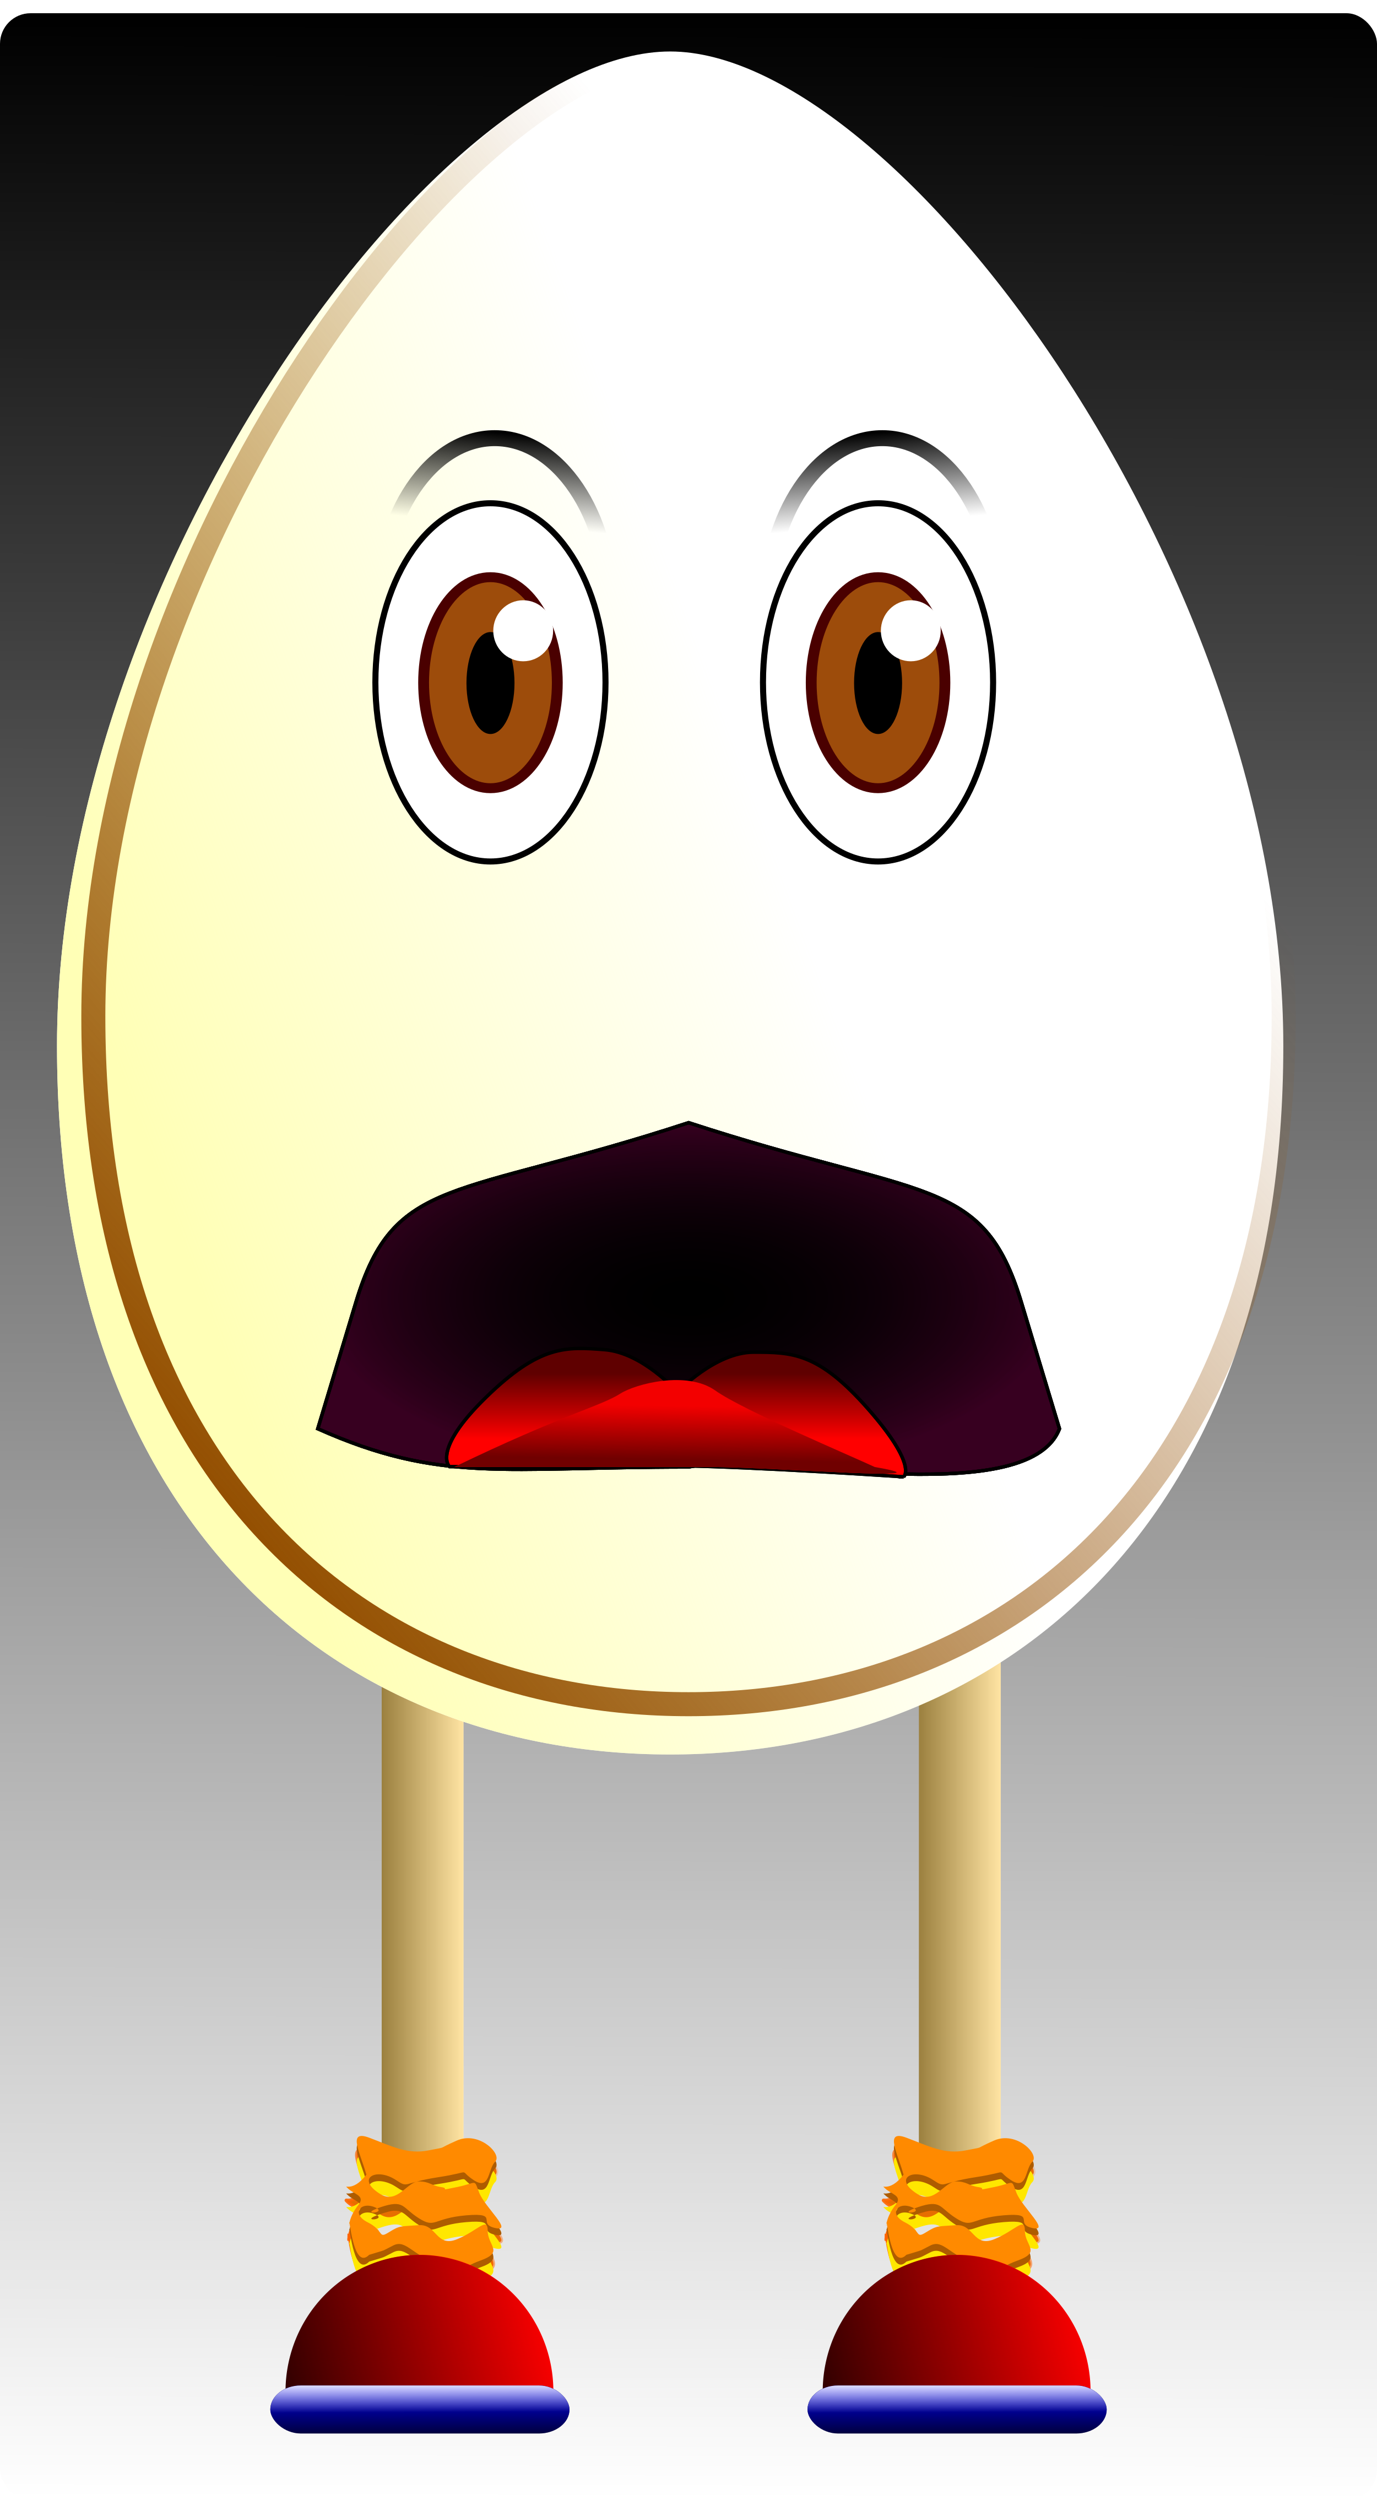 <?xml version="1.0" encoding="UTF-8" standalone="no"?>
<!-- Created with Inkscape (http://www.inkscape.org/) -->

<svg
   xmlns:dc="http://purl.org/dc/elements/1.1/"
   xmlns:cc="http://creativecommons.org/ns#"
   xmlns:rdf="http://www.w3.org/1999/02/22-rdf-syntax-ns#"
   xmlns:svg="http://www.w3.org/2000/svg"
   xmlns="http://www.w3.org/2000/svg"
   xmlns:xlink="http://www.w3.org/1999/xlink"
   xmlns:sodipodi="http://sodipodi.sourceforge.net/DTD/sodipodi-0.dtd"
   xmlns:inkscape="http://www.inkscape.org/namespaces/inkscape"
   width="4.5in"
   height="8.168in"
   viewBox="0 0 405 735.12"
   id="svg2"
   version="1.1"
   inkscape:version="0.91 r13725"
   sodipodi:docname="I HAVE ABSOLUTELY NO IDEA WHAT THIS IS.svg">
  <defs
     id="defs4">
    <linearGradient
       inkscape:collect="always"
       id="linearGradient4762">
      <stop
         style="stop-color:#000000;stop-opacity:1;"
         offset="0"
         id="stop4764" />
      <stop
         style="stop-color:#000000;stop-opacity:0;"
         offset="1"
         id="stop4766" />
    </linearGradient>
    <linearGradient
       inkscape:collect="always"
       id="linearGradient4571">
      <stop
         style="stop-color:#700000;stop-opacity:1;"
         offset="0"
         id="stop4573" />
      <stop
         style="stop-color:#700000;stop-opacity:0;"
         offset="1"
         id="stop4575" />
    </linearGradient>
    <linearGradient
       inkscape:collect="always"
       id="linearGradient4559">
      <stop
         style="stop-color:#5f0000;stop-opacity:1;"
         offset="0"
         id="stop4561" />
      <stop
         style="stop-color:#5f0000;stop-opacity:0;"
         offset="1"
         id="stop4563" />
    </linearGradient>
    <linearGradient
       inkscape:collect="always"
       id="linearGradient4536">
      <stop
         style="stop-color:#000000;stop-opacity:1;"
         offset="0"
         id="stop4538" />
      <stop
         style="stop-color:#000000;stop-opacity:0;"
         offset="1"
         id="stop4540" />
    </linearGradient>
    <linearGradient
       inkscape:collect="always"
       id="linearGradient4510">
      <stop
         style="stop-color:#000000;stop-opacity:1;"
         offset="0"
         id="stop4512" />
      <stop
         style="stop-color:#000000;stop-opacity:0;"
         offset="1"
         id="stop4514" />
    </linearGradient>
    <linearGradient
       inkscape:collect="always"
       id="linearGradient4404">
      <stop
         style="stop-color:#ffffff;stop-opacity:1;"
         offset="0"
         id="stop4406" />
      <stop
         style="stop-color:#ffffff;stop-opacity:0;"
         offset="1"
         id="stop4408" />
    </linearGradient>
    <linearGradient
       inkscape:collect="always"
       id="linearGradient4394">
      <stop
         style="stop-color:#0000ff;stop-opacity:1;"
         offset="0"
         id="stop4396" />
      <stop
         style="stop-color:#0000ff;stop-opacity:0;"
         offset="1"
         id="stop4398" />
    </linearGradient>
    <linearGradient
       inkscape:collect="always"
       id="linearGradient4348">
      <stop
         style="stop-color:#310000;stop-opacity:1;"
         offset="0"
         id="stop4350" />
      <stop
         style="stop-color:#310000;stop-opacity:0;"
         offset="1"
         id="stop4352" />
    </linearGradient>
    <linearGradient
       inkscape:collect="always"
       id="linearGradient4302">
      <stop
         style="stop-color:#ff6500;stop-opacity:1;"
         offset="0"
         id="stop4304" />
      <stop
         style="stop-color:#ff6500;stop-opacity:0;"
         offset="1"
         id="stop4306" />
    </linearGradient>
    <linearGradient
       inkscape:collect="always"
       id="linearGradient4197">
      <stop
         style="stop-color:#000000;stop-opacity:1;"
         offset="0"
         id="stop4199" />
      <stop
         style="stop-color:#000000;stop-opacity:0;"
         offset="1"
         id="stop4201" />
    </linearGradient>
    <linearGradient
       inkscape:collect="always"
       id="linearGradient4172">
      <stop
         style="stop-color:#934e00;stop-opacity:1;"
         offset="0"
         id="stop4174" />
      <stop
         style="stop-color:#934e00;stop-opacity:0;"
         offset="1"
         id="stop4176" />
    </linearGradient>
    <linearGradient
       inkscape:collect="always"
       id="linearGradient4146">
      <stop
         style="stop-color:#ffffb6;stop-opacity:1;"
         offset="0"
         id="stop4148" />
      <stop
         style="stop-color:#ffffb6;stop-opacity:0;"
         offset="1"
         id="stop4150" />
    </linearGradient>
    <linearGradient
       inkscape:collect="always"
       xlink:href="#linearGradient4146"
       id="linearGradient4152"
       x1="270"
       y1="430.395"
       x2="461.25"
       y2="360"
       gradientUnits="userSpaceOnUse" />
    <linearGradient
       inkscape:collect="always"
       xlink:href="#linearGradient4172"
       id="linearGradient4178"
       x1="270"
       y1="551.25"
       x2="540"
       y2="326.25"
       gradientUnits="userSpaceOnUse" />
    <filter
       inkscape:collect="always"
       style="color-interpolation-filters:sRGB"
       id="filter4184"
       x="-0.043"
       width="1.086"
       y="-0.031"
       height="1.062">
      <feGaussianBlur
         inkscape:collect="always"
         stdDeviation="6.272"
         id="feGaussianBlur4186" />
    </filter>
    <linearGradient
       inkscape:collect="always"
       xlink:href="#linearGradient4197"
       id="linearGradient4203"
       x1="135"
       y1="703.125"
       x2="174.267"
       y2="703.125"
       gradientUnits="userSpaceOnUse"
       gradientTransform="translate(142.266,5.809)" />
    <linearGradient
       inkscape:collect="always"
       xlink:href="#linearGradient4197"
       id="linearGradient4234"
       gradientUnits="userSpaceOnUse"
       gradientTransform="translate(142.266,5.809)"
       x1="135"
       y1="703.125"
       x2="174.267"
       y2="703.125" />
    <filter
       inkscape:collect="always"
       style="color-interpolation-filters:sRGB"
       id="filter4282"
       x="-0.033"
       width="1.065"
       y="-0.04"
       height="1.08">
      <feGaussianBlur
         inkscape:collect="always"
         stdDeviation="0.659"
         id="feGaussianBlur4284" />
    </filter>
    <linearGradient
       inkscape:collect="always"
       xlink:href="#linearGradient4302"
       id="linearGradient4308"
       x1="287.131"
       y1="829.524"
       x2="330.909"
       y2="793.841"
       gradientUnits="userSpaceOnUse"
       gradientTransform="translate(-0.415,-3.319)" />
    <linearGradient
       inkscape:collect="always"
       xlink:href="#linearGradient4302"
       id="linearGradient4342"
       gradientUnits="userSpaceOnUse"
       gradientTransform="translate(-0.415,-3.319)"
       x1="287.131"
       y1="829.524"
       x2="330.909"
       y2="793.841" />
    <linearGradient
       inkscape:collect="always"
       xlink:href="#linearGradient4348"
       id="linearGradient4354"
       x1="-350.576"
       y1="-881.401"
       x2="-271.875"
       y2="-861.9"
       gradientUnits="userSpaceOnUse"
       gradientTransform="translate(618.751,-1.28)" />
    <linearGradient
       inkscape:collect="always"
       xlink:href="#linearGradient4394"
       id="linearGradient4400"
       x1="306.174"
       y1="879.669"
       x2="306.211"
       y2="900"
       gradientUnits="userSpaceOnUse" />
    <linearGradient
       inkscape:collect="always"
       xlink:href="#linearGradient4404"
       id="linearGradient4410"
       x1="305.759"
       y1="879.626"
       x2="305.796"
       y2="888.75"
       gradientUnits="userSpaceOnUse" />
    <linearGradient
       inkscape:collect="always"
       xlink:href="#linearGradient4348"
       id="linearGradient4442"
       gradientUnits="userSpaceOnUse"
       gradientTransform="translate(618.751,-1.28)"
       x1="-350.576"
       y1="-881.401"
       x2="-271.875"
       y2="-861.9" />
    <linearGradient
       inkscape:collect="always"
       xlink:href="#linearGradient4394"
       id="linearGradient4444"
       gradientUnits="userSpaceOnUse"
       x1="306.174"
       y1="879.669"
       x2="306.211"
       y2="900" />
    <linearGradient
       inkscape:collect="always"
       xlink:href="#linearGradient4404"
       id="linearGradient4446"
       gradientUnits="userSpaceOnUse"
       x1="305.759"
       y1="879.626"
       x2="305.796"
       y2="888.75" />
    <filter
       inkscape:collect="always"
       style="color-interpolation-filters:sRGB"
       id="filter4472"
       x="-0.065"
       width="1.131"
       y="-0.038"
       height="1.076">
      <feGaussianBlur
         inkscape:collect="always"
         stdDeviation="1.226"
         id="feGaussianBlur4474" />
    </filter>
    <linearGradient
       inkscape:collect="always"
       xlink:href="#linearGradient4510"
       id="linearGradient4516"
       x1="71.599"
       y1="310.851"
       x2="68.999"
       y2="339.065"
       gradientUnits="userSpaceOnUse"
       gradientTransform="matrix(1.002,0,0,0.954,257.138,-4.676)" />
    <linearGradient
       inkscape:collect="always"
       xlink:href="#linearGradient4510"
       id="linearGradient4520"
       gradientUnits="userSpaceOnUse"
       gradientTransform="matrix(1.002,0,0,0.954,-512.364,-4.676)"
       x1="71.599"
       y1="310.851"
       x2="68.999"
       y2="339.065" />
    <radialGradient
       inkscape:collect="always"
       xlink:href="#linearGradient4536"
       id="radialGradient4542"
       cx="385.887"
       cy="546.68"
       fx="385.887"
       fy="546.68"
       r="109.641"
       gradientTransform="matrix(1,0,0,0.476,0,286.376)"
       gradientUnits="userSpaceOnUse" />
    <linearGradient
       inkscape:collect="always"
       xlink:href="#linearGradient4559"
       id="linearGradient4565"
       x1="382.5"
       y1="568.724"
       x2="382.5"
       y2="588.158"
       gradientUnits="userSpaceOnUse" />
    <linearGradient
       inkscape:collect="always"
       xlink:href="#linearGradient4571"
       id="linearGradient4577"
       x1="378.407"
       y1="593.99"
       x2="378.646"
       y2="578.223"
       gradientUnits="userSpaceOnUse" />
    <linearGradient
       inkscape:collect="always"
       xlink:href="#linearGradient4762"
       id="linearGradient4768"
       x1="378.747"
       y1="168.75"
       x2="377.54"
       y2="900"
       gradientUnits="userSpaceOnUse" />
    <radialGradient
       inkscape:collect="always"
       xlink:href="#linearGradient4536"
       id="radialGradient4770"
       gradientUnits="userSpaceOnUse"
       gradientTransform="matrix(1,0,0,0.476,0,286.376)"
       cx="385.887"
       cy="546.68"
       fx="385.887"
       fy="546.68"
       r="109.641" />
  </defs>
  <sodipodi:namedview
     id="base"
     pagecolor="#ffffff"
     bordercolor="#666666"
     borderopacity="1.0"
     inkscape:pageopacity="0.0"
     inkscape:pageshadow="2"
     inkscape:zoom="1.6051801"
     inkscape:cx="202.5"
     inkscape:cy="367.56001"
     inkscape:document-units="in"
     inkscape:current-layer="svg2"
     showgrid="true"
     showguides="true"
     units="in"
     objecttolerance="4"
     gridtolerance="4"
     guidetolerance="4"
     inkscape:guide-bbox="true"
     inkscape:window-width="3440"
     inkscape:window-height="1347"
     inkscape:window-x="-8"
     inkscape:window-y="-8"
     inkscape:window-maximized="1">
    <inkscape:grid
       type="xygrid"
       id="grid3336"
       units="in"
       empcolor="#003fff"
       empopacity="0.251"
       color="#ff0000"
       opacity="0.125"
       spacingx="11.25"
       spacingy="11.25"
       empspacing="4" />
  </sodipodi:namedview>
  <g
     id="g4772"
     transform="translate(-180,-164.861)">
    <rect
       ry="9"
       rx="9"
       y="168.75"
       x="180"
       height="731.25"
       width="405"
       id="rect4760"
       style="opacity:1;fill:url(#linearGradient4768);fill-opacity:1;stroke:none;stroke-width:4.8;stroke-linecap:round;stroke-miterlimit:4;stroke-dasharray:none;stroke-dashoffset:0;stroke-opacity:1" />
    <g
       transform="translate(-0.203,0)"
       id="g4724">
      <g
         id="g4221">
        <rect
           ry="2.4979999e-015"
           rx="2.4979999e-015"
           y="613.309"
           x="292.467"
           height="191.25"
           width="24.065"
           id="rect4193"
           style="opacity:1;fill:#ffffff;fill-opacity:1;stroke:none;stroke-width:7.28;stroke-linecap:round;stroke-miterlimit:4;stroke-dasharray:none;stroke-dashoffset:0;stroke-opacity:1" />
        <rect
           style="opacity:1;fill:url(#linearGradient4203);fill-opacity:1;stroke:none;stroke-width:7.28;stroke-linecap:round;stroke-miterlimit:4;stroke-dasharray:none;stroke-dashoffset:0;stroke-opacity:1"
           id="rect4195"
           width="24.065"
           height="191.25"
           x="292.467"
           y="613.309"
           rx="2.4979999e-015"
           ry="2.4979999e-015" />
        <rect
           ry="2.4979999e-015"
           rx="2.4979999e-015"
           y="613.309"
           x="292.467"
           height="191.25"
           width="24.065"
           id="rect4219"
           style="opacity:0.36;fill:#ffb600;fill-opacity:1;stroke:none;stroke-width:7.28;stroke-linecap:round;stroke-miterlimit:4;stroke-dasharray:none;stroke-dashoffset:0;stroke-opacity:1" />
      </g>
      <g
         id="g4226"
         transform="translate(158,0)">
        <rect
           style="opacity:1;fill:#ffffff;fill-opacity:1;stroke:none;stroke-width:7.28;stroke-linecap:round;stroke-miterlimit:4;stroke-dasharray:none;stroke-dashoffset:0;stroke-opacity:1"
           id="rect4228"
           width="24.065"
           height="191.25"
           x="292.467"
           y="613.309"
           rx="2.4979999e-015"
           ry="2.4979999e-015" />
        <rect
           ry="2.4979999e-015"
           rx="2.4979999e-015"
           y="613.309"
           x="292.467"
           height="191.25"
           width="24.065"
           id="rect4230"
           style="opacity:1;fill:url(#linearGradient4234);fill-opacity:1;stroke:none;stroke-width:7.28;stroke-linecap:round;stroke-miterlimit:4;stroke-dasharray:none;stroke-dashoffset:0;stroke-opacity:1" />
        <rect
           style="opacity:0.36;fill:#ffb600;fill-opacity:1;stroke:none;stroke-width:7.28;stroke-linecap:round;stroke-miterlimit:4;stroke-dasharray:none;stroke-dashoffset:0;stroke-opacity:1"
           id="rect4232"
           width="24.065"
           height="191.25"
           x="292.467"
           y="613.309"
           rx="2.4979999e-015"
           ry="2.4979999e-015" />
      </g>
      <g
         id="g4326">
        <path
           sodipodi:nodetypes="cssssssssssssssssssssssssscccsc"
           inkscape:connector-curvature="0"
           id="path4236"
           d="m 287.955,808.34 c -1.726,-6.299 -5.809,-13.353 0.83,-10.863 6.639,2.49 11.203,4.979 17.427,3.734 6.224,-1.245 1.811,-0.028 8.374,-2.904 6.563,-2.876 13.447,4.074 11.25,6.224 -2.197,2.15 -1.443,8.638 -6.346,5.394 -4.904,-3.244 0.415,-2.49 -10.373,-0.83 -10.788,1.66 -8.605,3.362 -12.448,0.83 -5.867,-3.867 -11.997,-0.446 -4.583,4.149 4.927,3.054 7.959,-3.734 11.25,-3.734 3.291,0 3.706,1.245 6.61,1.66 2.904,0.415 -1.509,1.245 4.64,0 6.148,-1.245 4.904,-2.612 6.563,1.66 1.66,4.272 10.203,11.618 4.687,10.373 -5.517,-1.245 1.537,-4.564 -8.421,-3.734 -9.958,0.83 -9.072,4.027 -14.079,0.83 -5.007,-3.197 -4.215,-5.564 -11.25,-3.197 -7.035,2.367 2.574,1.782 -1.641,0 -4.215,-1.782 -7.054,1.952 -2.075,4.442 4.979,2.49 2.904,4.979 6.224,2.904 3.319,-2.075 3.376,-1.66 8.742,-2.075 5.366,-0.415 5.102,6.639 11.25,4.149 6.148,-2.49 9.053,-6.808 9.053,-2.49 0,4.319 4.904,6.224 -2.075,8.713 -6.978,2.49 -3.734,4.149 -12.033,1.245 -8.298,-2.904 -9.939,-7.544 -13.692,-5.639 -3.753,1.905 -1.66,1.075 -7.054,2.735 -4.433,4.484 -5.616,-9.445 -5.875,-9.543 0,3.106 -0.843,-0.882 2.904,-5.394 1.726,-2.49 -1.528,-2.904 -3.253,-4.564 -1.726,-1.66 1.113,1.584 5.394,-4.074 z"
           style="fill:#e66e00;fill-opacity:1;fill-rule:evenodd;stroke:url(#linearGradient4308);stroke-width:1px;stroke-linecap:butt;stroke-linejoin:miter;stroke-opacity:1;filter:url(#filter4282)" />
        <path
           sodipodi:nodetypes="cssssssssssssssssssssssssscccsc"
           inkscape:connector-curvature="0"
           id="path4316"
           d="m 287.955,810.34 c -1.726,-6.299 -5.809,-13.353 0.83,-10.863 6.639,2.49 11.203,4.979 17.427,3.734 6.224,-1.245 1.811,-0.028 8.374,-2.904 6.563,-2.876 13.447,4.074 11.25,6.224 -2.197,2.15 -1.443,8.638 -6.346,5.394 -4.904,-3.244 0.415,-2.49 -10.373,-0.83 -10.788,1.66 -8.605,3.362 -12.448,0.83 -5.867,-3.867 -11.997,-0.446 -4.583,4.149 4.927,3.054 7.959,-3.734 11.25,-3.734 3.291,0 3.706,1.245 6.61,1.66 2.904,0.415 -1.509,1.245 4.64,0 6.148,-1.245 4.904,-2.612 6.563,1.66 1.66,4.272 10.203,11.618 4.687,10.373 -5.517,-1.245 1.537,-4.564 -8.421,-3.734 -9.958,0.83 -9.072,4.027 -14.079,0.83 -5.007,-3.197 -4.215,-5.564 -11.25,-3.197 -7.035,2.367 2.574,1.782 -1.641,0 -4.215,-1.782 -7.054,1.952 -2.075,4.442 4.979,2.49 2.904,4.979 6.224,2.904 3.319,-2.075 3.376,-1.66 8.742,-2.075 5.366,-0.415 5.102,6.639 11.25,4.149 6.148,-2.49 9.053,-6.808 9.053,-2.49 0,4.319 4.904,6.224 -2.075,8.713 -6.978,2.49 -3.734,4.149 -12.033,1.245 -8.298,-2.904 -9.939,-7.544 -13.692,-5.639 -3.753,1.905 -1.66,1.075 -7.054,2.735 -4.433,4.484 -5.616,-9.445 -5.875,-9.543 0,3.106 -0.843,-0.882 2.904,-5.394 1.726,-2.49 -1.528,-2.904 -3.253,-4.564 -1.726,-1.66 1.113,1.584 5.394,-4.074 z"
           style="fill:#ffe700;fill-opacity:1;fill-rule:evenodd;stroke:none;stroke-width:1px;stroke-linecap:butt;stroke-linejoin:miter;stroke-opacity:1;filter:url(#filter4282)" />
        <path
           sodipodi:nodetypes="cssssssssssssssssssssssssscccsc"
           inkscape:connector-curvature="0"
           id="path4314"
           d="m 287.955,806.34 c -1.726,-6.299 -5.809,-13.353 0.83,-10.863 6.639,2.49 11.203,4.979 17.427,3.734 6.224,-1.245 1.811,-0.028 8.374,-2.904 6.563,-2.876 13.447,4.074 11.25,6.224 -2.197,2.15 -1.443,8.638 -6.346,5.394 -4.904,-3.244 0.415,-2.49 -10.373,-0.83 -10.788,1.66 -8.605,3.362 -12.448,0.83 -5.867,-3.867 -11.997,-0.446 -4.583,4.149 4.927,3.054 7.959,-3.734 11.25,-3.734 3.291,0 3.706,1.245 6.61,1.66 2.904,0.415 -1.509,1.245 4.64,0 6.148,-1.245 4.904,-2.612 6.563,1.66 1.66,4.272 10.203,11.618 4.687,10.373 -5.517,-1.245 1.537,-4.564 -8.421,-3.734 -9.958,0.83 -9.072,4.027 -14.079,0.83 -5.007,-3.197 -4.215,-5.564 -11.25,-3.197 -7.035,2.367 2.574,1.782 -1.641,0 -4.215,-1.782 -7.054,1.952 -2.075,4.442 4.979,2.49 2.904,4.979 6.224,2.904 3.319,-2.075 3.376,-1.66 8.742,-2.075 5.366,-0.415 5.102,6.639 11.25,4.149 6.148,-2.49 9.053,-6.808 9.053,-2.49 0,4.319 4.904,6.224 -2.075,8.713 -6.978,2.49 -3.734,4.149 -12.033,1.245 -8.298,-2.904 -9.939,-7.544 -13.692,-5.639 -3.753,1.905 -1.66,1.075 -7.054,2.735 -4.433,4.484 -5.616,-9.445 -5.875,-9.543 0,3.106 -0.843,-0.882 2.904,-5.394 1.726,-2.49 -1.528,-2.904 -3.253,-4.564 -1.726,-1.66 1.113,1.584 5.394,-4.074 z"
           style="fill:#ae5c00;fill-opacity:1;fill-rule:evenodd;stroke:none;stroke-width:1px;stroke-linecap:butt;stroke-linejoin:miter;stroke-opacity:1;filter:url(#filter4282)" />
        <path
           style="fill:#ff8a00;fill-opacity:1;fill-rule:evenodd;stroke:none;stroke-width:1px;stroke-linecap:butt;stroke-linejoin:miter;stroke-opacity:1;filter:url(#filter4282)"
           d="m 287.955,804.34 c -1.726,-6.299 -5.809,-13.353 0.83,-10.863 6.639,2.49 11.203,4.979 17.427,3.734 6.224,-1.245 1.811,-0.028 8.374,-2.904 6.563,-2.876 13.447,4.074 11.25,6.224 -2.197,2.15 -1.443,8.638 -6.346,5.394 -4.904,-3.244 0.415,-2.49 -10.373,-0.83 -10.788,1.66 -8.605,3.362 -12.448,0.83 -5.867,-3.867 -11.997,-0.446 -4.583,4.149 4.927,3.054 7.959,-3.734 11.25,-3.734 3.291,0 3.706,1.245 6.61,1.66 2.904,0.415 -1.509,1.245 4.64,0 6.148,-1.245 4.904,-2.612 6.563,1.66 1.66,4.272 10.203,11.618 4.687,10.373 -5.517,-1.245 1.537,-4.564 -8.421,-3.734 -9.958,0.83 -9.072,4.027 -14.079,0.83 -5.007,-3.197 -4.215,-5.564 -11.25,-3.197 -7.035,2.367 2.574,1.782 -1.641,0 -4.215,-1.782 -7.054,1.952 -2.075,4.442 4.979,2.49 2.904,4.979 6.224,2.904 3.319,-2.075 3.376,-1.66 8.742,-2.075 5.366,-0.415 5.102,6.639 11.25,4.149 6.148,-2.49 9.053,-6.808 9.053,-2.49 0,4.319 4.904,6.224 -2.075,8.713 -6.978,2.49 -3.734,4.149 -12.033,1.245 -8.298,-2.904 -9.939,-7.544 -13.692,-5.639 -3.753,1.905 -1.66,1.075 -7.054,2.735 -4.433,4.484 -5.616,-9.445 -5.875,-9.543 0,3.106 -0.843,-0.882 2.904,-5.394 1.726,-2.49 -1.528,-2.904 -3.253,-4.564 -1.726,-1.66 1.113,1.584 5.394,-4.074 z"
           id="path4312"
           inkscape:connector-curvature="0"
           sodipodi:nodetypes="cssssssssssssssssssssssssscccsc" />
      </g>
      <g
         id="g4332"
         transform="translate(158,0)">
        <path
           style="fill:#e66e00;fill-opacity:1;fill-rule:evenodd;stroke:url(#linearGradient4342);stroke-width:1px;stroke-linecap:butt;stroke-linejoin:miter;stroke-opacity:1;filter:url(#filter4282)"
           d="m 287.955,808.34 c -1.726,-6.299 -5.809,-13.353 0.83,-10.863 6.639,2.49 11.203,4.979 17.427,3.734 6.224,-1.245 1.811,-0.028 8.374,-2.904 6.563,-2.876 13.447,4.074 11.25,6.224 -2.197,2.15 -1.443,8.638 -6.346,5.394 -4.904,-3.244 0.415,-2.49 -10.373,-0.83 -10.788,1.66 -8.605,3.362 -12.448,0.83 -5.867,-3.867 -11.997,-0.446 -4.583,4.149 4.927,3.054 7.959,-3.734 11.25,-3.734 3.291,0 3.706,1.245 6.61,1.66 2.904,0.415 -1.509,1.245 4.64,0 6.148,-1.245 4.904,-2.612 6.563,1.66 1.66,4.272 10.203,11.618 4.687,10.373 -5.517,-1.245 1.537,-4.564 -8.421,-3.734 -9.958,0.83 -9.072,4.027 -14.079,0.83 -5.007,-3.197 -4.215,-5.564 -11.25,-3.197 -7.035,2.367 2.574,1.782 -1.641,0 -4.215,-1.782 -7.054,1.952 -2.075,4.442 4.979,2.49 2.904,4.979 6.224,2.904 3.319,-2.075 3.376,-1.66 8.742,-2.075 5.366,-0.415 5.102,6.639 11.25,4.149 6.148,-2.49 9.053,-6.808 9.053,-2.49 0,4.319 4.904,6.224 -2.075,8.713 -6.978,2.49 -3.734,4.149 -12.033,1.245 -8.298,-2.904 -9.939,-7.544 -13.692,-5.639 -3.753,1.905 -1.66,1.075 -7.054,2.735 -4.433,4.484 -5.616,-9.445 -5.875,-9.543 0,3.106 -0.843,-0.882 2.904,-5.394 1.726,-2.49 -1.528,-2.904 -3.253,-4.564 -1.726,-1.66 1.113,1.584 5.394,-4.074 z"
           id="path4334"
           inkscape:connector-curvature="0"
           sodipodi:nodetypes="cssssssssssssssssssssssssscccsc" />
        <path
           style="fill:#ffe700;fill-opacity:1;fill-rule:evenodd;stroke:none;stroke-width:1px;stroke-linecap:butt;stroke-linejoin:miter;stroke-opacity:1;filter:url(#filter4282)"
           d="m 287.955,810.34 c -1.726,-6.299 -5.809,-13.353 0.83,-10.863 6.639,2.49 11.203,4.979 17.427,3.734 6.224,-1.245 1.811,-0.028 8.374,-2.904 6.563,-2.876 13.447,4.074 11.25,6.224 -2.197,2.15 -1.443,8.638 -6.346,5.394 -4.904,-3.244 0.415,-2.49 -10.373,-0.83 -10.788,1.66 -8.605,3.362 -12.448,0.83 -5.867,-3.867 -11.997,-0.446 -4.583,4.149 4.927,3.054 7.959,-3.734 11.25,-3.734 3.291,0 3.706,1.245 6.61,1.66 2.904,0.415 -1.509,1.245 4.64,0 6.148,-1.245 4.904,-2.612 6.563,1.66 1.66,4.272 10.203,11.618 4.687,10.373 -5.517,-1.245 1.537,-4.564 -8.421,-3.734 -9.958,0.83 -9.072,4.027 -14.079,0.83 -5.007,-3.197 -4.215,-5.564 -11.25,-3.197 -7.035,2.367 2.574,1.782 -1.641,0 -4.215,-1.782 -7.054,1.952 -2.075,4.442 4.979,2.49 2.904,4.979 6.224,2.904 3.319,-2.075 3.376,-1.66 8.742,-2.075 5.366,-0.415 5.102,6.639 11.25,4.149 6.148,-2.49 9.053,-6.808 9.053,-2.49 0,4.319 4.904,6.224 -2.075,8.713 -6.978,2.49 -3.734,4.149 -12.033,1.245 -8.298,-2.904 -9.939,-7.544 -13.692,-5.639 -3.753,1.905 -1.66,1.075 -7.054,2.735 -4.433,4.484 -5.616,-9.445 -5.875,-9.543 0,3.106 -0.843,-0.882 2.904,-5.394 1.726,-2.49 -1.528,-2.904 -3.253,-4.564 -1.726,-1.66 1.113,1.584 5.394,-4.074 z"
           id="path4336"
           inkscape:connector-curvature="0"
           sodipodi:nodetypes="cssssssssssssssssssssssssscccsc" />
        <path
           style="fill:#ae5c00;fill-opacity:1;fill-rule:evenodd;stroke:none;stroke-width:1px;stroke-linecap:butt;stroke-linejoin:miter;stroke-opacity:1;filter:url(#filter4282)"
           d="m 287.955,806.34 c -1.726,-6.299 -5.809,-13.353 0.83,-10.863 6.639,2.49 11.203,4.979 17.427,3.734 6.224,-1.245 1.811,-0.028 8.374,-2.904 6.563,-2.876 13.447,4.074 11.25,6.224 -2.197,2.15 -1.443,8.638 -6.346,5.394 -4.904,-3.244 0.415,-2.49 -10.373,-0.83 -10.788,1.66 -8.605,3.362 -12.448,0.83 -5.867,-3.867 -11.997,-0.446 -4.583,4.149 4.927,3.054 7.959,-3.734 11.25,-3.734 3.291,0 3.706,1.245 6.61,1.66 2.904,0.415 -1.509,1.245 4.64,0 6.148,-1.245 4.904,-2.612 6.563,1.66 1.66,4.272 10.203,11.618 4.687,10.373 -5.517,-1.245 1.537,-4.564 -8.421,-3.734 -9.958,0.83 -9.072,4.027 -14.079,0.83 -5.007,-3.197 -4.215,-5.564 -11.25,-3.197 -7.035,2.367 2.574,1.782 -1.641,0 -4.215,-1.782 -7.054,1.952 -2.075,4.442 4.979,2.49 2.904,4.979 6.224,2.904 3.319,-2.075 3.376,-1.66 8.742,-2.075 5.366,-0.415 5.102,6.639 11.25,4.149 6.148,-2.49 9.053,-6.808 9.053,-2.49 0,4.319 4.904,6.224 -2.075,8.713 -6.978,2.49 -3.734,4.149 -12.033,1.245 -8.298,-2.904 -9.939,-7.544 -13.692,-5.639 -3.753,1.905 -1.66,1.075 -7.054,2.735 -4.433,4.484 -5.616,-9.445 -5.875,-9.543 0,3.106 -0.843,-0.882 2.904,-5.394 1.726,-2.49 -1.528,-2.904 -3.253,-4.564 -1.726,-1.66 1.113,1.584 5.394,-4.074 z"
           id="path4338"
           inkscape:connector-curvature="0"
           sodipodi:nodetypes="cssssssssssssssssssssssssscccsc" />
        <path
           sodipodi:nodetypes="cssssssssssssssssssssssssscccsc"
           inkscape:connector-curvature="0"
           id="path4340"
           d="m 287.955,804.34 c -1.726,-6.299 -5.809,-13.353 0.83,-10.863 6.639,2.49 11.203,4.979 17.427,3.734 6.224,-1.245 1.811,-0.028 8.374,-2.904 6.563,-2.876 13.447,4.074 11.25,6.224 -2.197,2.15 -1.443,8.638 -6.346,5.394 -4.904,-3.244 0.415,-2.49 -10.373,-0.83 -10.788,1.66 -8.605,3.362 -12.448,0.83 -5.867,-3.867 -11.997,-0.446 -4.583,4.149 4.927,3.054 7.959,-3.734 11.25,-3.734 3.291,0 3.706,1.245 6.61,1.66 2.904,0.415 -1.509,1.245 4.64,0 6.148,-1.245 4.904,-2.612 6.563,1.66 1.66,4.272 10.203,11.618 4.687,10.373 -5.517,-1.245 1.537,-4.564 -8.421,-3.734 -9.958,0.83 -9.072,4.027 -14.079,0.83 -5.007,-3.197 -4.215,-5.564 -11.25,-3.197 -7.035,2.367 2.574,1.782 -1.641,0 -4.215,-1.782 -7.054,1.952 -2.075,4.442 4.979,2.49 2.904,4.979 6.224,2.904 3.319,-2.075 3.376,-1.66 8.742,-2.075 5.366,-0.415 5.102,6.639 11.25,4.149 6.148,-2.49 9.053,-6.808 9.053,-2.49 0,4.319 4.904,6.224 -2.075,8.713 -6.978,2.49 -3.734,4.149 -12.033,1.245 -8.298,-2.904 -9.939,-7.544 -13.692,-5.639 -3.753,1.905 -1.66,1.075 -7.054,2.735 -4.433,4.484 -5.616,-9.445 -5.875,-9.543 0,3.106 -0.843,-0.882 2.904,-5.394 1.726,-2.49 -1.528,-2.904 -3.253,-4.564 -1.726,-1.66 1.113,1.584 5.394,-4.074 z"
           style="fill:#ff8a00;fill-opacity:1;fill-rule:evenodd;stroke:none;stroke-width:1px;stroke-linecap:butt;stroke-linejoin:miter;stroke-opacity:1;filter:url(#filter4282)" />
      </g>
      <g
         id="g4417"
         transform="translate(12.448,-52.28)">
        <g
           transform="translate(-18.256,37.758)"
           id="g4356">
          <path
             style="opacity:1;fill:#ff0000;fill-opacity:1;stroke:none;stroke-width:7.28;stroke-linecap:round;stroke-miterlimit:4;stroke-dasharray:none;stroke-dashoffset:0;stroke-opacity:1"
             id="path4344"
             sodipodi:type="arc"
             sodipodi:cx="-311.20297"
             sodipodi:cy="-881.97858"
             sodipodi:rx="39.32785"
             sodipodi:ry="40.157692"
             sodipodi:start="0"
             sodipodi:end="3.130973"
             sodipodi:open="true"
             d="m -271.875,-881.979 a 39.328,40.158 0 0 1 -39.119,40.157 39.328,40.158 0 0 1 -39.534,-39.731"
             inkscape:transform-center-y="-20.371793"
             transform="matrix(-1,-0.002,0.002,-1,0,0)"
             inkscape:transform-center-x="-0.00097202388" />
          <path
             inkscape:transform-center-x="0.00098075009"
             transform="matrix(1,-0.002,-0.002,-1,0,0)"
             inkscape:transform-center-y="-20.371783"
             d="m 346.876,-883.259 a 39.328,40.158 0 0 1 -39.119,40.157 39.328,40.158 0 0 1 -39.534,-39.731"
             sodipodi:open="true"
             sodipodi:end="3.130973"
             sodipodi:start="0"
             sodipodi:ry="40.157692"
             sodipodi:rx="39.32785"
             sodipodi:cy="-883.25861"
             sodipodi:cx="307.54791"
             sodipodi:type="arc"
             id="path4346"
             style="opacity:1;fill:url(#linearGradient4354);fill-opacity:1;stroke:none;stroke-width:7.28;stroke-linecap:round;stroke-miterlimit:4;stroke-dasharray:none;stroke-dashoffset:0;stroke-opacity:1" />
        </g>
        <g
           transform="translate(-18.256,37.758)"
           id="g4412">
          <rect
             style="opacity:1;fill:#000000;fill-opacity:1;stroke:none;stroke-width:7.28;stroke-linecap:round;stroke-miterlimit:4;stroke-dasharray:none;stroke-dashoffset:0;stroke-opacity:1"
             id="rect4390"
             width="88.001"
             height="14.117"
             x="265.511"
             y="880.867"
             ry="9"
             rx="9" />
          <rect
             rx="9"
             ry="9"
             y="880.867"
             x="265.511"
             height="14.117"
             width="88.001"
             id="rect4392"
             style="opacity:1;fill:url(#linearGradient4400);fill-opacity:1;stroke:none;stroke-width:7.28;stroke-linecap:round;stroke-miterlimit:4;stroke-dasharray:none;stroke-dashoffset:0;stroke-opacity:1" />
          <rect
             style="opacity:1;fill:url(#linearGradient4410);fill-opacity:1;stroke:none;stroke-width:7.28;stroke-linecap:round;stroke-miterlimit:4;stroke-dasharray:none;stroke-dashoffset:0;stroke-opacity:1"
             id="rect4402"
             width="88.001"
             height="14.117"
             x="265.511"
             y="880.867"
             ry="9"
             rx="9" />
        </g>
      </g>
      <g
         transform="translate(170.448,-52.28)"
         id="g4426">
        <g
           id="g4428"
           transform="translate(-18.256,37.758)">
          <path
             inkscape:transform-center-x="-0.00097202388"
             transform="matrix(-1,-0.002,0.002,-1,0,0)"
             inkscape:transform-center-y="-20.371793"
             d="m -271.875,-881.979 a 39.328,40.158 0 0 1 -39.119,40.157 39.328,40.158 0 0 1 -39.534,-39.731"
             sodipodi:open="true"
             sodipodi:end="3.130973"
             sodipodi:start="0"
             sodipodi:ry="40.157692"
             sodipodi:rx="39.32785"
             sodipodi:cy="-881.97858"
             sodipodi:cx="-311.20297"
             sodipodi:type="arc"
             id="path4430"
             style="opacity:1;fill:#ff0000;fill-opacity:1;stroke:none;stroke-width:7.28;stroke-linecap:round;stroke-miterlimit:4;stroke-dasharray:none;stroke-dashoffset:0;stroke-opacity:1" />
          <path
             style="opacity:1;fill:url(#linearGradient4442);fill-opacity:1;stroke:none;stroke-width:7.28;stroke-linecap:round;stroke-miterlimit:4;stroke-dasharray:none;stroke-dashoffset:0;stroke-opacity:1"
             id="path4432"
             sodipodi:type="arc"
             sodipodi:cx="307.54791"
             sodipodi:cy="-883.25861"
             sodipodi:rx="39.32785"
             sodipodi:ry="40.157692"
             sodipodi:start="0"
             sodipodi:end="3.130973"
             sodipodi:open="true"
             d="m 346.876,-883.259 a 39.328,40.158 0 0 1 -39.119,40.157 39.328,40.158 0 0 1 -39.534,-39.731"
             inkscape:transform-center-y="-20.371783"
             transform="matrix(1,-0.002,-0.002,-1,0,0)"
             inkscape:transform-center-x="0.00098075009" />
        </g>
        <g
           id="g4434"
           transform="translate(-18.256,37.758)">
          <rect
             rx="9"
             ry="9"
             y="880.867"
             x="265.511"
             height="14.117"
             width="88.001"
             id="rect4436"
             style="opacity:1;fill:#000000;fill-opacity:1;stroke:none;stroke-width:7.28;stroke-linecap:round;stroke-miterlimit:4;stroke-dasharray:none;stroke-dashoffset:0;stroke-opacity:1" />
          <rect
             style="opacity:1;fill:url(#linearGradient4444);fill-opacity:1;stroke:none;stroke-width:7.28;stroke-linecap:round;stroke-miterlimit:4;stroke-dasharray:none;stroke-dashoffset:0;stroke-opacity:1"
             id="rect4438"
             width="88.001"
             height="14.117"
             x="265.511"
             y="880.867"
             ry="9"
             rx="9" />
          <rect
             rx="9"
             ry="9"
             y="880.867"
             x="265.511"
             height="14.117"
             width="88.001"
             id="rect4440"
             style="opacity:1;fill:url(#linearGradient4446);fill-opacity:1;stroke:none;stroke-width:7.28;stroke-linecap:round;stroke-miterlimit:4;stroke-dasharray:none;stroke-dashoffset:0;stroke-opacity:1" />
        </g>
      </g>
    </g>
    <g
       transform="translate(-73.233,0)"
       id="g4188">
      <path
         style="opacity:1;fill:#ffffff;fill-opacity:1;stroke:none;stroke-width:7.28;stroke-linecap:round;stroke-miterlimit:4;stroke-dasharray:none;stroke-dashoffset:0;stroke-opacity:1"
         d="m 630.679,472.395 c 0,138.289 -80.741,208.395 -180.339,208.395 -99.599,10e-6 -180.339,-70.106 -180.339,-208.395 0,-138.289 112.5,-292.395 180.339,-292.395 67.161,-2e-5 180.339,154.106 180.339,292.395 z"
         id="path4141"
         inkscape:connector-curvature="0"
         sodipodi:nodetypes="sssss" />
      <path
         sodipodi:nodetypes="sssss"
         inkscape:connector-curvature="0"
         id="path4144"
         d="m 630.679,472.395 c 0,138.289 -80.741,208.395 -180.339,208.395 -99.599,10e-6 -180.339,-70.106 -180.339,-208.395 0,-138.289 112.5,-292.395 180.339,-292.395 67.161,-2e-5 180.339,154.106 180.339,292.395 z"
         style="opacity:1;fill:url(#linearGradient4152);fill-opacity:1;stroke:none;stroke-width:7.28;stroke-linecap:round;stroke-miterlimit:4;stroke-dasharray:none;stroke-dashoffset:0;stroke-opacity:1" />
      <path
         style="opacity:1;fill:none;fill-opacity:1;stroke:url(#linearGradient4178);stroke-width:7.067;stroke-linecap:round;stroke-miterlimit:4;stroke-dasharray:none;stroke-dashoffset:0;stroke-opacity:1;filter:url(#filter4184)"
         d="m 630.786,463.716 c 0,134.235 -78.374,202.285 -175.052,202.285 -96.679,1e-5 -175.052,-68.05 -175.052,-202.285 0,-134.235 109.202,-283.822 175.052,-283.822 65.191,-2e-5 175.052,149.588 175.052,283.822 z"
         id="path4154"
         inkscape:connector-curvature="0"
         sodipodi:nodetypes="sssss" />
    </g>
    <g
       transform="translate(-2.251,0)"
       id="g4589">
      <g
         id="g4480"
         transform="translate(271.08,-29.874)">
        <ellipse
           ry="52.671"
           rx="33.844"
           cy="395.396"
           cx="55.42"
           id="path4448"
           style="opacity:1;fill:#ffffff;fill-opacity:1;stroke:#000000;stroke-width:1.78;stroke-linecap:round;stroke-miterlimit:4;stroke-dasharray:none;stroke-dashoffset:0;stroke-opacity:1" />
        <ellipse
           transform="matrix(0.874,0,0,0.799,6.985,79.568)"
           style="opacity:1;fill:#9d4c0b;fill-opacity:1;stroke:#4a0000;stroke-width:3.646;stroke-linecap:round;stroke-miterlimit:4;stroke-dasharray:none;stroke-dashoffset:0;stroke-opacity:1;filter:url(#filter4472)"
           id="ellipse4450"
           cx="55.42"
           cy="395.396"
           rx="22.494"
           ry="38.831" />
        <ellipse
           ry="38.831"
           rx="22.494"
           cy="395.396"
           cx="55.42"
           id="ellipse4476"
           style="opacity:1;fill:#000000;fill-opacity:1;stroke:none;stroke-width:3.646;stroke-linecap:round;stroke-miterlimit:4;stroke-dasharray:none;stroke-dashoffset:0;stroke-opacity:1;filter:url(#filter4472)"
           transform="matrix(0.314,0,0,0.386,38.028,242.967)" />
        <ellipse
           ry="8.973"
           rx="8.803"
           cy="380.223"
           cx="65.053"
           id="path4478"
           style="opacity:1;fill:#ffffff;fill-opacity:1;stroke:none;stroke-width:3.646;stroke-linecap:round;stroke-miterlimit:4;stroke-dasharray:none;stroke-dashoffset:0;stroke-opacity:1" />
      </g>
      <g
         transform="translate(385.08,-29.874)"
         id="g4486">
        <ellipse
           style="opacity:1;fill:#ffffff;fill-opacity:1;stroke:#000000;stroke-width:1.78;stroke-linecap:round;stroke-miterlimit:4;stroke-dasharray:none;stroke-dashoffset:0;stroke-opacity:1"
           id="ellipse4488"
           cx="55.42"
           cy="395.396"
           rx="33.844"
           ry="52.671" />
        <ellipse
           ry="38.831"
           rx="22.494"
           cy="395.396"
           cx="55.42"
           id="ellipse4490"
           style="opacity:1;fill:#9d4c0b;fill-opacity:1;stroke:#4a0000;stroke-width:3.646;stroke-linecap:round;stroke-miterlimit:4;stroke-dasharray:none;stroke-dashoffset:0;stroke-opacity:1;filter:url(#filter4472)"
           transform="matrix(0.874,0,0,0.799,6.985,79.568)" />
        <ellipse
           transform="matrix(0.314,0,0,0.386,38.028,242.967)"
           style="opacity:1;fill:#000000;fill-opacity:1;stroke:none;stroke-width:3.646;stroke-linecap:round;stroke-miterlimit:4;stroke-dasharray:none;stroke-dashoffset:0;stroke-opacity:1;filter:url(#filter4472)"
           id="ellipse4492"
           cx="55.42"
           cy="395.396"
           rx="22.494"
           ry="38.831" />
        <ellipse
           style="opacity:1;fill:#ffffff;fill-opacity:1;stroke:none;stroke-width:3.646;stroke-linecap:round;stroke-miterlimit:4;stroke-dasharray:none;stroke-dashoffset:0;stroke-opacity:1"
           id="ellipse4494"
           cx="65.053"
           cy="380.223"
           rx="8.803"
           ry="8.973" />
      </g>
      <ellipse
         ry="50.236"
         rx="33.899"
         cy="343.945"
         cx="327.751"
         id="ellipse4498"
         style="opacity:1;fill:none;fill-opacity:1;stroke:url(#linearGradient4516);stroke-width:4.691;stroke-linecap:round;stroke-miterlimit:4;stroke-dasharray:none;stroke-dashoffset:0;stroke-opacity:1" />
      <ellipse
         style="opacity:1;fill:none;fill-opacity:1;stroke:url(#linearGradient4520);stroke-width:4.691;stroke-linecap:round;stroke-miterlimit:4;stroke-dasharray:none;stroke-dashoffset:0;stroke-opacity:1"
         id="ellipse4518"
         cx="-441.751"
         cy="343.945"
         rx="33.899"
         ry="50.236"
         transform="scale(-1,1)" />
    </g>
    <g
       transform="translate(-3.387,0)"
       id="g4579">
      <g
         id="g4546">
        <path
           sodipodi:nodetypes="cscsccc"
           inkscape:connector-curvature="0"
           id="path4522"
           d="m 495,585 -11.25,-37.305 c -11.25,-37.305 -28.997,-30.195 -97.824,-52.695 -68.827,22.5 -86.574,15.39 -97.824,52.695 l -11.25,37.305 c 36.218,16.126 54.287,11.25 109.074,11.25 21.413,-4.562 99.552,13.508 109.074,-11.25 z"
           style="fill:#370020;fill-opacity:1;fill-rule:evenodd;stroke:#000000;stroke-width:1px;stroke-linecap:butt;stroke-linejoin:miter;stroke-opacity:1" />
        <path
           style="fill:url(#radialGradient4770);fill-opacity:1;fill-rule:evenodd;stroke:#000000;stroke-width:1px;stroke-linecap:butt;stroke-linejoin:miter;stroke-opacity:1"
           d="m 495,585 -11.25,-37.305 c -11.25,-37.305 -28.997,-30.195 -97.824,-52.695 -68.827,22.5 -86.574,15.39 -97.824,52.695 l -11.25,37.305 c 36.218,16.126 54.287,11.25 109.074,11.25 21.413,-4.562 99.552,13.508 109.074,-11.25 z"
           id="path4526"
           inkscape:connector-curvature="0"
           sodipodi:nodetypes="cscsccc" />
        <path
           sodipodi:nodetypes="cscsccc"
           inkscape:connector-curvature="0"
           id="path4544"
           d="m 495,585 -11.25,-37.305 c -11.25,-37.305 -28.997,-30.195 -97.824,-52.695 -68.827,22.5 -86.574,15.39 -97.824,52.695 l -11.25,37.305 c 36.218,16.126 54.287,11.25 109.074,11.25 21.413,-4.562 99.552,13.508 109.074,-11.25 z"
           style="fill:url(#radialGradient4542);fill-opacity:1;fill-rule:evenodd;stroke:#000000;stroke-width:1px;stroke-linecap:butt;stroke-linejoin:miter;stroke-opacity:1" />
      </g>
      <path
         style="fill:#ff0000;fill-opacity:1;fill-rule:evenodd;stroke:#000000;stroke-width:1px;stroke-linecap:butt;stroke-linejoin:miter;stroke-opacity:1"
         d="m 449.17,599.145 c 0,0 4.281,-3.187 -10.42,-19.916 -14.701,-16.729 -22.5,-16.729 -33.75,-16.729 -11.25,0 -22.372,11.726 -22.372,11.726 0,0 -10.224,-11.606 -21.44,-12.471 -11.217,-0.865 -18.992,-1.465 -34.936,14.084 -15.944,15.549 -10.676,20.301 -10.676,20.301 16.126,0.11 41.683,0.11 67.018,-0.277 24.161,0.387 66.578,3.282 66.578,3.282 z"
         id="path4553"
         inkscape:connector-curvature="0"
         sodipodi:nodetypes="csscssccc" />
      <path
         sodipodi:nodetypes="csscssccc"
         inkscape:connector-curvature="0"
         id="path4557"
         d="m 449.17,599.145 c 0,0 4.281,-3.187 -10.42,-19.916 -14.701,-16.729 -22.5,-16.729 -33.75,-16.729 -11.25,0 -22.372,11.726 -22.372,11.726 0,0 -10.224,-11.606 -21.44,-12.471 -11.217,-0.865 -18.992,-1.465 -34.936,14.084 -15.944,15.549 -10.676,20.301 -10.676,20.301 16.126,0.11 41.683,0.11 67.018,-0.277 24.161,0.387 66.578,3.282 66.578,3.282 z"
         style="fill:url(#linearGradient4565);fill-opacity:1;fill-rule:evenodd;stroke:#000000;stroke-width:1px;stroke-linecap:butt;stroke-linejoin:miter;stroke-opacity:1" />
      <path
         style="fill:#f30000;fill-opacity:1;fill-rule:evenodd;stroke:none;stroke-width:1px;stroke-linecap:butt;stroke-linejoin:miter;stroke-opacity:1"
         d="M 316.999,596.25 C 348.75,580.889 360,578.399 365.856,574.665 c 4.535,-2.892 19.586,-6.808 27.894,-0.915 8.308,5.894 39.842,19.19 46.895,22.5 25.096,4.34 -29.814,0.129 -46.895,0 l -43.142,0 z"
         id="path4567"
         inkscape:connector-curvature="0"
         sodipodi:nodetypes="csscccc" />
      <path
         sodipodi:nodetypes="csscccc"
         inkscape:connector-curvature="0"
         id="path4569"
         d="M 316.999,596.25 C 348.75,580.889 360,578.399 365.856,574.665 c 4.535,-2.892 19.586,-6.808 27.894,-0.915 8.308,5.894 39.842,19.19 46.895,22.5 25.096,4.34 -29.814,0.129 -46.895,0 l -43.142,0 z"
         style="fill:url(#linearGradient4577);fill-opacity:1;fill-rule:evenodd;stroke:none;stroke-width:1px;stroke-linecap:butt;stroke-linejoin:miter;stroke-opacity:1" />
    </g>
  </g>
</svg>
